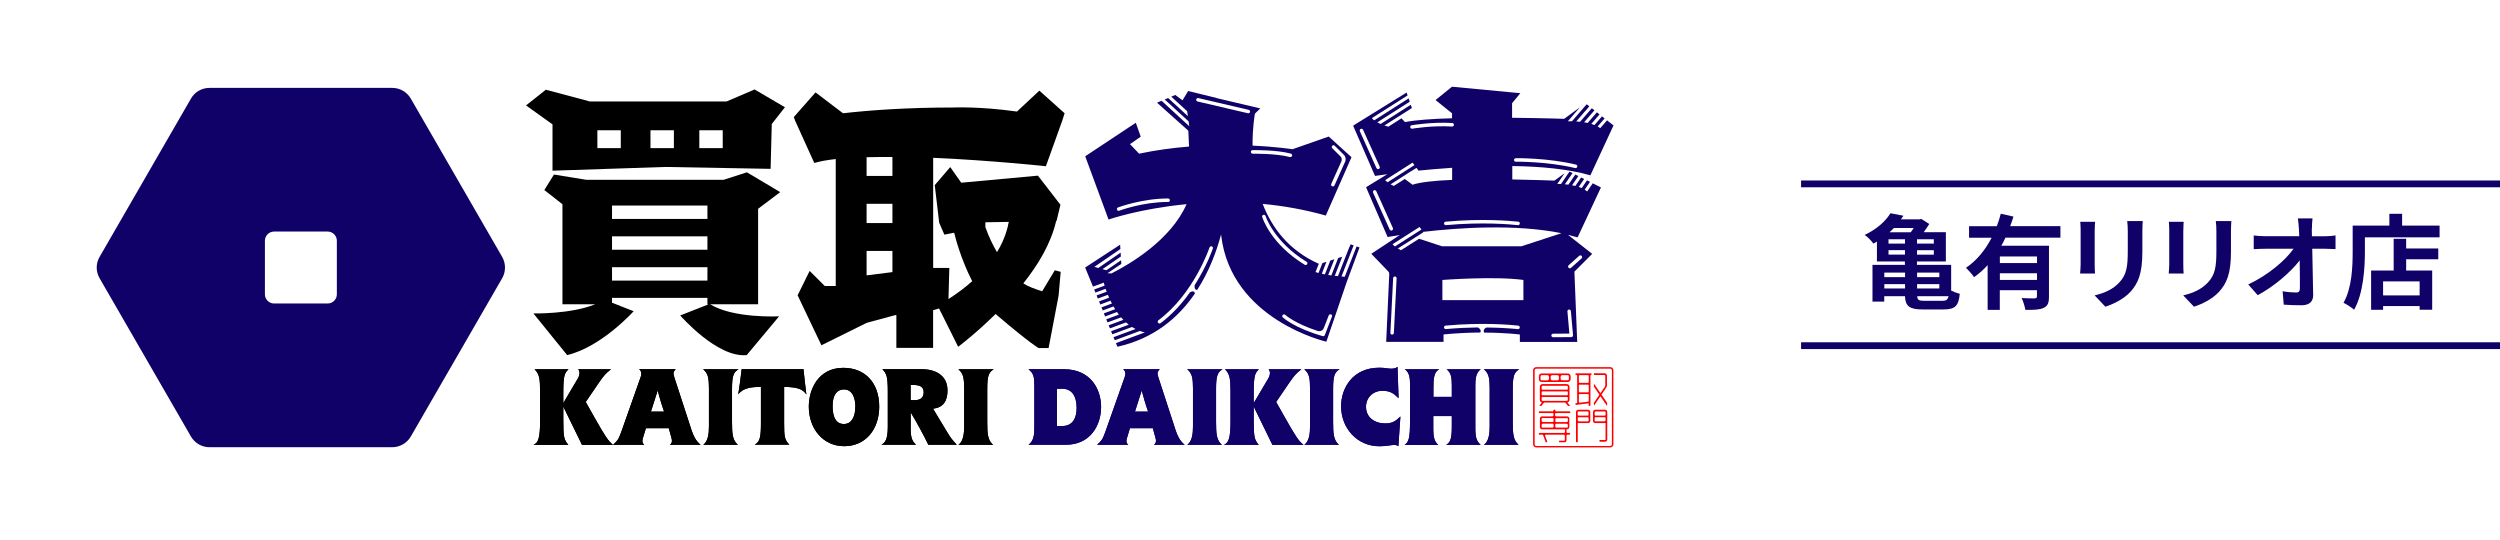 <?xml version="1.0" encoding="UTF-8"?>
<svg id="_レイヤー_2" data-name="レイヤー 2" xmlns="http://www.w3.org/2000/svg" viewBox="0 0 382.3 82.57">
  <defs>
    <style>
      .cls-1 {
        fill: #000;
      }

      .cls-1, .cls-2, .cls-3, .cls-4 {
        stroke-width: 0px;
      }

      .cls-5 {
        stroke: #100169;
        stroke-miterlimit: 10;
        stroke-width: 1.04px;
      }

      .cls-5, .cls-3 {
        fill: none;
      }

      .cls-2 {
        fill: #ff0001;
      }

      .cls-4 {
        fill: #100169;
      }
    </style>
  </defs>
  <g id="_レイヤー_1-2" data-name="レイヤー 1">
    <g>
      <g>
        <rect class="cls-3" width="260.47" height="82.57"/>
        <g>
          <g>
            <path class="cls-4" d="M162.69,56.46c4.17,0,5.69,3.16,5.69,5.76,0,2.88-1.7,5.79-5.37,5.79h-5.74c.85-.57.9-1.67.9-2.63v-6.27c0-1.54-.11-2.01-.9-2.65h5.42ZM161.63,65.15h.8c1.65,0,2.21-1.28,2.21-2.77,0-1.87-.79-2.93-2.16-2.93h-.85v5.7Z"/>
            <path class="cls-4" d="M177.35,56.46c-.26.29-.34.43-.34.64,0,.18.05.34.13.61l2.65,8.13c.28.82.64,1.59,1.37,2.18h-4.7c.21-.18.31-.33.31-.59,0-.1,0-.21-.07-.46l-.41-1.49h-3.5l-.44,1.46c-.05.18-.1.33-.1.51,0,.33.21.49.29.57h-4.78c.59-.52.85-.79,1.24-1.9l2.99-8.46c.1-.26.1-.39.1-.56,0-.36-.25-.56-.34-.64h5.58ZM175.57,62.94c-.38-1.06-.69-2.14-.98-3.22-.36,1.13-.7,2.16-1.03,3.22h2.01Z"/>
            <path class="cls-4" d="M182.42,59.2c0-1.44-.15-2.14-.88-2.73h5.42c-.77.44-1,.98-1,3.01v5.01c0,1.87.08,2.85.9,3.53h-5.3c.77-.57.87-1.78.87-2.86v-5.96Z"/>
            <path class="cls-4" d="M191.72,61.64l2.14-3.62c.2-.31.33-.62.34-.98,0-.25-.08-.41-.21-.57h5.02c-.85.67-1.06.92-1.85,2.05l-2.01,2.95,1.28,2.27c1.77,3.14,2.14,3.65,2.9,4.29h-4.75c-.93-1.93-1.93-3.94-2.86-5.86v1.9c0,2.85.1,3.13.77,3.96h-5.33c.72-.31,1.01-1,1.01-3.67v-4.45c0-1.96-.11-2.75-.85-3.44h5.2c-.61.59-.8.9-.8,3.68v1.49Z"/>
            <path class="cls-4" d="M200.32,59.2c0-1.44-.15-2.14-.88-2.73h5.42c-.77.44-1,.98-1,3.01v5.01c0,1.87.08,2.85.9,3.53h-5.3c.77-.57.87-1.78.87-2.86v-5.96Z"/>
            <path class="cls-4" d="M213.84,60.87c-.7-.7-1.24-1.11-2.45-1.11-1.42,0-2.5,1.03-2.5,2.44,0,1.62,1.28,2.55,2.95,2.55,1.19,0,1.65-.44,2.31-1.06l-.31,4.55c-.13-.1-.29-.2-.65-.2-.52,0-1.01.2-2.27.2-3.35,0-5.84-2.72-5.84-6.12,0-2.8,1.8-5.89,5.83-5.89.95,0,1.26.15,1.87.15.51,0,.75-.16.93-.28l.16,4.78Z"/>
            <path class="cls-4" d="M215.63,58.97c0-1.16-.1-2.05-.82-2.5h5.29c-.83.39-.9,1.44-.9,2.86v1.36h2.81v-1.75c0-1.29-.13-1.95-.79-2.47h5.22c-.8.52-.83,1.67-.83,2.52v6.5c0,1.51.23,2,.82,2.54h-5.29c.49-.33.87-.57.87-2.68v-1.73h-2.83v1.88c0,1.47.2,2.01.75,2.54h-5.14c.65-.43.83-1.11.83-3.6v-5.45Z"/>
            <path class="cls-4" d="M227.79,59.2c0-1.44-.15-2.14-.88-2.73h5.42c-.77.44-1,.98-1,3.01v5.01c0,1.87.08,2.85.9,3.53h-5.3c.77-.57.87-1.78.87-2.86v-5.96Z"/>
          </g>
          <g>
            <path class="cls-1" d="M86.14,61.64l2.14-3.62c.2-.31.33-.62.34-.98,0-.25-.08-.41-.21-.57h5.02c-.85.67-1.06.92-1.85,2.05l-2.01,2.95,1.28,2.27c1.77,3.14,2.14,3.65,2.9,4.29h-4.75c-.93-1.93-1.93-3.94-2.86-5.86v1.9c0,2.85.1,3.13.77,3.96h-5.33c.72-.31,1.01-1,1.01-3.67v-4.45c0-1.96-.11-2.75-.85-3.44h5.2c-.61.59-.8.9-.8,3.68v1.49Z"/>
            <path class="cls-1" d="M103.33,56.46c-.26.29-.34.43-.34.64,0,.18.05.34.13.61l2.65,8.13c.28.82.64,1.59,1.37,2.18h-4.7c.21-.18.31-.33.31-.59,0-.1,0-.21-.07-.46l-.41-1.49h-3.5l-.44,1.46c-.05.18-.1.33-.1.51,0,.33.21.49.29.57h-4.78c.59-.52.85-.79,1.24-1.9l2.99-8.46c.1-.26.1-.39.1-.56,0-.36-.25-.56-.34-.64h5.58ZM101.55,62.94c-.38-1.06-.69-2.14-.98-3.22-.36,1.13-.7,2.16-1.03,3.22h2.01Z"/>
            <path class="cls-1" d="M108.4,59.2c0-1.44-.15-2.14-.88-2.73h5.42c-.77.44-1,.98-1,3.01v5.01c0,1.87.08,2.85.9,3.53h-5.3c.77-.57.87-1.78.87-2.86v-5.96Z"/>
            <path class="cls-1" d="M122.87,56.46c.13,1.28.28,2.57.44,3.86-.62-.92-1.52-1.11-3.4-1.16v5.58c0,2.06.07,2.49.79,3.26h-5.29c.8-.44.95-1.16.95-3.26v-5.58c-1.28.02-2.68.08-3.47,1.15.2-1.29.39-2.59.52-3.85h9.46Z"/>
            <path class="cls-1" d="M128.97,56.25c3.26,0,5.48,2.23,5.48,5.94,0,3.47-2.09,6.04-5.35,6.04s-5.4-2.67-5.42-6.02c0-2.7,1.46-5.96,5.29-5.96ZM129.05,64.84c1.15,0,1.75-1.06,1.75-2.72,0-1.03-.34-2.57-1.75-2.57-1,0-1.73.75-1.73,2.54s.57,2.75,1.73,2.75Z"/>
            <path class="cls-1" d="M144.79,66c.57.95.75,1.18,1.52,2.01h-4.35c-.8-1.64-1.72-3.32-2.7-4.96v2.57c0,1.62.41,1.98.82,2.39h-5.3c.56-.29.98-.77.98-2.78v-5.22c0-2.39-.15-2.86-.83-3.55h6.07c1.83,0,3.89.8,3.89,3.24,0,1.64-.65,2.62-2.21,2.8l2.11,3.5ZM139.25,61.19h.64c.75,0,1.36-.28,1.36-1.21s-.72-1.11-1.62-1.11h-.38v2.32Z"/>
            <path class="cls-1" d="M147.43,59.2c0-1.44-.15-2.14-.88-2.73h5.42c-.77.44-1,.98-1,3.01v5.01c0,1.87.08,2.85.9,3.53h-5.3c.77-.57.87-1.78.87-2.86v-5.96Z"/>
          </g>
          <g>
            <path class="cls-4" d="M162.69,56.46c4.17,0,5.69,3.16,5.69,5.76,0,2.88-1.7,5.79-5.37,5.79h-5.74c.85-.57.9-1.67.9-2.63v-6.27c0-1.54-.11-2.01-.9-2.65h5.42ZM161.63,65.15h.8c1.65,0,2.21-1.28,2.21-2.77,0-1.87-.79-2.93-2.16-2.93h-.85v5.7Z"/>
            <path class="cls-4" d="M177.35,56.46c-.26.29-.34.43-.34.64,0,.18.05.34.13.61l2.65,8.13c.28.82.64,1.59,1.37,2.18h-4.7c.21-.18.31-.33.31-.59,0-.1,0-.21-.07-.46l-.41-1.49h-3.5l-.44,1.46c-.05.18-.1.33-.1.51,0,.33.21.49.29.57h-4.78c.59-.52.85-.79,1.24-1.9l2.99-8.46c.1-.26.1-.39.1-.56,0-.36-.25-.56-.34-.64h5.58ZM175.57,62.94c-.38-1.06-.69-2.14-.98-3.22-.36,1.13-.7,2.16-1.03,3.22h2.01Z"/>
            <path class="cls-4" d="M182.42,59.2c0-1.44-.15-2.14-.88-2.73h5.42c-.77.44-1,.98-1,3.01v5.01c0,1.87.08,2.85.9,3.53h-5.3c.77-.57.87-1.78.87-2.86v-5.96Z"/>
            <path class="cls-4" d="M191.72,61.64l2.14-3.62c.2-.31.33-.62.34-.98,0-.25-.08-.41-.21-.57h5.02c-.85.67-1.06.92-1.85,2.05l-2.01,2.95,1.28,2.27c1.77,3.14,2.14,3.65,2.9,4.29h-4.75c-.93-1.93-1.93-3.94-2.86-5.86v1.9c0,2.85.1,3.13.77,3.96h-5.33c.72-.31,1.01-1,1.01-3.67v-4.45c0-1.96-.11-2.75-.85-3.44h5.2c-.61.59-.8.9-.8,3.68v1.49Z"/>
            <path class="cls-4" d="M200.32,59.2c0-1.44-.15-2.14-.88-2.73h5.42c-.77.44-1,.98-1,3.01v5.01c0,1.87.08,2.85.9,3.53h-5.3c.77-.57.87-1.78.87-2.86v-5.96Z"/>
            <path class="cls-4" d="M213.84,60.87c-.7-.7-1.24-1.11-2.45-1.11-1.42,0-2.5,1.03-2.5,2.44,0,1.62,1.28,2.55,2.95,2.55,1.19,0,1.65-.44,2.31-1.06l-.31,4.55c-.13-.1-.29-.2-.65-.2-.52,0-1.01.2-2.27.2-3.35,0-5.84-2.72-5.84-6.12,0-2.8,1.8-5.89,5.83-5.89.95,0,1.26.15,1.87.15.51,0,.75-.16.93-.28l.16,4.78Z"/>
            <path class="cls-4" d="M215.63,58.97c0-1.16-.1-2.05-.82-2.5h5.29c-.83.39-.9,1.44-.9,2.86v1.36h2.81v-1.75c0-1.29-.13-1.95-.79-2.47h5.22c-.8.52-.83,1.67-.83,2.52v6.5c0,1.51.23,2,.82,2.54h-5.29c.49-.33.87-.57.87-2.68v-1.73h-2.83v1.88c0,1.47.2,2.01.75,2.54h-5.14c.65-.43.83-1.11.83-3.6v-5.45Z"/>
            <path class="cls-4" d="M227.79,59.2c0-1.44-.15-2.14-.88-2.73h5.42c-.77.44-1,.98-1,3.01v5.01c0,1.87.08,2.85.9,3.53h-5.3c.77-.57.87-1.78.87-2.86v-5.96Z"/>
          </g>
          <g>
            <path class="cls-1" d="M86.14,61.64l2.14-3.62c.2-.31.33-.62.34-.98,0-.25-.08-.41-.21-.57h5.02c-.85.67-1.06.92-1.85,2.05l-2.01,2.95,1.28,2.27c1.77,3.14,2.14,3.65,2.9,4.29h-4.75c-.93-1.93-1.93-3.94-2.86-5.86v1.9c0,2.85.1,3.13.77,3.96h-5.33c.72-.31,1.01-1,1.01-3.67v-4.45c0-1.96-.11-2.75-.85-3.44h5.2c-.61.59-.8.9-.8,3.68v1.49Z"/>
            <path class="cls-1" d="M103.33,56.46c-.26.29-.34.43-.34.64,0,.18.05.34.13.61l2.65,8.13c.28.82.64,1.59,1.37,2.18h-4.7c.21-.18.31-.33.31-.59,0-.1,0-.21-.07-.46l-.41-1.49h-3.5l-.44,1.46c-.05.18-.1.33-.1.51,0,.33.21.49.29.57h-4.78c.59-.52.85-.79,1.24-1.9l2.99-8.46c.1-.26.1-.39.1-.56,0-.36-.25-.56-.34-.64h5.58ZM101.55,62.94c-.38-1.06-.69-2.14-.98-3.22-.36,1.13-.7,2.16-1.03,3.22h2.01Z"/>
            <path class="cls-1" d="M108.4,59.2c0-1.44-.15-2.14-.88-2.73h5.42c-.77.44-1,.98-1,3.01v5.01c0,1.87.08,2.85.9,3.53h-5.3c.77-.57.87-1.78.87-2.86v-5.96Z"/>
            <path class="cls-1" d="M122.87,56.46c.13,1.28.28,2.57.44,3.86-.62-.92-1.52-1.11-3.4-1.16v5.58c0,2.06.07,2.49.79,3.26h-5.29c.8-.44.95-1.16.95-3.26v-5.58c-1.28.02-2.68.08-3.47,1.15.2-1.29.39-2.59.52-3.85h9.46Z"/>
            <path class="cls-1" d="M128.97,56.25c3.26,0,5.48,2.23,5.48,5.94,0,3.47-2.09,6.04-5.35,6.04s-5.4-2.67-5.42-6.02c0-2.7,1.46-5.96,5.29-5.96ZM129.05,64.84c1.15,0,1.75-1.06,1.75-2.72,0-1.03-.34-2.57-1.75-2.57-1,0-1.73.75-1.73,2.54s.57,2.75,1.73,2.75Z"/>
            <path class="cls-1" d="M144.79,66c.57.95.75,1.18,1.52,2.01h-4.35c-.8-1.64-1.72-3.32-2.7-4.96v2.57c0,1.62.41,1.98.82,2.39h-5.3c.56-.29.98-.77.98-2.78v-5.22c0-2.39-.15-2.86-.83-3.55h6.07c1.83,0,3.89.8,3.89,3.24,0,1.64-.65,2.62-2.21,2.8l2.11,3.5ZM139.25,61.19h.64c.75,0,1.36-.28,1.36-1.21s-.72-1.11-1.62-1.11h-.38v2.32Z"/>
            <path class="cls-1" d="M147.43,59.2c0-1.44-.15-2.14-.88-2.73h5.42c-.77.44-1,.98-1,3.01v5.01c0,1.87.08,2.85.9,3.53h-5.3c.77-.57.87-1.78.87-2.86v-5.96Z"/>
          </g>
          <g>
            <path class="cls-1" d="M111.09,15.52h-20.89l-6.73-1.8-3.03,2.4,4.05,2.9v7.08l17.26-.57,16.09.29.18-6.86,2.01-2.56-4.64-2.72-4.32,1.85ZM94.93,22.65h-3.58v-2.73h3.58v2.73ZM103.05,22.65h-3.58v-2.73h3.58v2.73ZM110.52,22.65h-3.58v-2.73h3.58v2.73Z"/>
            <path class="cls-1" d="M115.95,31.91l3.36-2.53-5.09-3.03-3.55,1.14h-21.05l-4.91-.8-1.47,2.37,2.77,2.17v15.3h5.01c-3.78,1.53-9.45,1.4-9.45,1.4l5.16,6.37c5.27-1.25,10.17-6.71,10.17-6.71l-3.31-1.3v-.74h14.59v.99h.16l-4.32,1.7s5.66,6.52,10.17,6.06l4.95-5.93s-6.94.37-10.54-1.84h7.33v-14.63ZM108.18,31.43v2.05h-14.59v-2.05h14.59ZM93.59,36.14h14.59v2.05h-14.59v-2.05ZM93.59,42.91v-2.05h14.59v2.05h-14.59Z"/>
            <path class="cls-1" d="M159.92,25.47l2.52-7.02.36-1.13-3.86-3.46-3.43,3.2c-5.7-.81-9.78-.62-9.78-.62-7.1,0-12.76.42-16.82.88l-4.2-3.19-3.32,3.77.19.54,2.94,6.48c.89-.26,2-.46,3.28-.6v19.41h-1.68l-2.31-2.3-1.84,3.73,3.64,7.64,6.92-3.43,4.35-1.18h.19v5.01h5.62v-5.77l.91-.26,2.92,5.86s2.64-1.97,5.73-5.02c.14.13.27.25.42.37,4.81,4.1,6.16,4.85,6.16,4.85h1.52l1.53-8.02.32-3.64-.9-.24-1.93,3.21c-1.06-.33-2.19-.74-2.81-1.16,0,0-.02-.02-.07-.05,2.24-2.82,4.2-6.02,5.02-9.55h.06s.59-2.47.59-2.47l-3.44-4.45-11.73,1.08-1.68-2.39-2.37,2.76.68,5.75.79,1.82,1.5-.29c.16.66,1.02,4.04,2.76,7.41-1.02.91-2.22,1.83-3.63,2.73l.13-4.76h-2.47v-16.84c8.86.39,17.25,1.29,17.25,1.29ZM136.47,41.61l-3.95.5v-3.74h3.95v3.24ZM136.47,34.11h-3.95v-2.94h3.95v2.94ZM136.47,26.9h-3.95v-2.86c1.26-.03,2.59-.04,3.95-.03v2.89ZM150.68,33.99l3.58-.06c-.13.75-.54,2.58-1.8,4.63-.64-1.09-1.26-2.36-1.78-3.84v-.73Z"/>
          </g>
          <path class="cls-4" d="M207.45,37.69l-1.81,4.63c-.17-.01-.34-.02-.5-.04l1.86-4.76-.46-.16-.29.66-1.65,4.21c-.17-.02-.33-.03-.49-.05l1.14-2.92-.62.2-1.04,2.66c-.17-.02-.33-.05-.48-.07l.94-2.4-.62.2-.83,2.11c-.17-.03-.33-.07-.47-.1l.71-1.83-.62.2-.59,1.51c-.17-.05-.33-.09-.46-.13l.5-1.27c-4.61-2.05-7.18-5.53-8.58-9.16,3.1.29,6.35.85,9.65,1.78l3.93-8.92-3.48-3.16-5.54,1.94s-2.4-.38-6.11-.55c-.02-2.88.36-4.89.36-4.89l.82-.8-6.64-1.57v-.02s-4.39-1.07-4.39-1.07l-.86,1.42-1.11-.82-.61.26,2.43,2.23.11.75-3.02-2.77-.52.22,3.65,3.35.11.75-4.24-3.9-.7.29,4.78,4.28h0s0,0,0,0h0s-.02,0-.02,0l.03.02.11,2.41c-2.46.2-5.05.54-7.64,1.09l-1.39-1.46,1.64-1.14-.75-2.13-7.68,5.09h.03s-.08.06-.08.06l3.56,9.65s4.76-1.66,11.93-2.35c-2.42,5.53-8.78,9.23-11.48,10.59l-.61-.03,2.11-1.42-.03-.57-2.25,1.54c-.2-.06-.4-.11-.6-.17l2.81-1.93-.03-.6-3.42,2.35c-.23-.06-.43-.12-.6-.17l3.98-2.73-.04-.66-5.35,3.49,1.2,2.92,1.64-.61c.04.14.09.3.14.46l-1.6.59.19.47,1.56-.58c.05.14.1.3.16.45l-1.54.57.19.47,1.54-.57c.06.14.12.29.19.44l-1.54.57.19.47,1.56-.58c.07.14.14.29.22.43l-1.6.59.19.47,1.65-.61c.08.14.16.28.25.42l-1.73.64.19.47,1.82-.68c.09.14.19.27.29.4l-1.93.72.19.47,2.08-.77c.11.13.23.26.35.38l-2.25.83.19.47,2.46-.91c.14.12.28.24.42.35l-2.7,1,.19.47,3.01-1.12c.17.11.35.21.54.31l-3.37,1.25.19.47,3.84-1.42c.25.09.5.16.77.22l-4.43,1.64.23.55c5.58-1.24,9.33-4.45,11.85-8.14-.09-.42-.43-.37-.75-.19-1.18,1.66-2.67,3.36-4.51,4.73-.05.04-.1.05-.16.05-.08,0-.16-.04-.22-.11-.09-.12-.06-.29.05-.38,5.44-4.06,7.8-11.07,7.82-11.14.05-.14.2-.22.34-.17.14.05.22.2.17.34-.01.04-.89,2.63-2.78,5.59-.11.73.34.74.38.74,1.83-2.83,2.97-5.9,3.67-8.53v.17c1.52,12.95,16.09,16.27,16.09,16.27l3.09-9.07h0l1.98-5.34-.48-.17ZM203.57,28.13l1.55-3.44c.12-.27.06-.58-.14-.78l-1.25-1.24c-.11-.1-.11-.27,0-.38.1-.11.27-.11.38,0l1.38,1.37c.29.28.37.72.2,1.08l-1.62,3.61c-.04.1-.14.16-.25.16-.04,0-.07,0-.11-.02-.14-.06-.2-.22-.13-.36ZM178.62,30.88c-3.91,0-7.43,1.33-7.46,1.34-.03.01-.06.02-.1.02-.11,0-.21-.07-.25-.17-.05-.14.02-.29.16-.35.04-.01,3.65-1.37,7.66-1.37.15,0,.27.12.27.27s-.12.27-.27.27ZM191.16,17.11c-.03.12-.14.21-.26.21-.02,0-.04,0-.06,0l-7.71-1.8c-.14-.03-.23-.18-.2-.32.03-.14.18-.23.32-.2l7.71,1.8c.14.03.23.18.2.32ZM191.55,23.49c-.15,0-.27-.11-.27-.26,0-.15.11-.27.26-.27.15,0,3.64-.07,5.86.53.14.04.23.19.19.33-.03.12-.14.2-.26.2-.02,0-.05,0-.07,0-2.14-.58-5.67-.51-5.71-.51ZM193.01,33.19c-.04-.14.04-.29.18-.34.14-.04.29.04.34.18.01.04,1.27,3.95,6.27,7,.13.08.17.24.09.37-.05.08-.14.13-.23.13-.05,0-.1-.01-.14-.04-5.18-3.16-6.45-7.13-6.5-7.3ZM203.68,48.42l-1.09,2.82c-.04.11-.14.17-.25.17-.02,0-.05,0-.07-.01-4.3-1.22-6.03-2.8-6.1-2.86-.11-.1-.11-.27-.01-.38.1-.11.27-.11.38-.01.02.01,1.47,1.33,4.97,2.46.38.12.79-.07.93-.45l.75-1.93c.05-.14.21-.21.35-.15.14.05.21.21.15.35Z"/>
          <path class="cls-4" d="M244.81,28.66l-1.25-.63-.85,1.25c-.12-.1-.24-.2-.38-.29l.81-1.18-.46-.23-.8,1.18c-.15-.06-.3-.12-.46-.17l.83-1.22-.46-.23-.89,1.3c-.17-.04-.34-.08-.5-.11l.96-1.41-.46-.23-1.06,1.55c-.18-.02-.36-.04-.54-.06l1.17-1.71-.46-.23-1.3,1.9c-.22-.01-.41-.02-.57-.02l1.12-1.63-1.55,1.13s-2.82-.12-6.45-.18v-2.05c4.34.06,8.61.45,11.94,1.42l3.54-7.63-.99-.78-1.04,1.2c-.12-.1-.26-.18-.4-.26l1.07-1.23-.4-.32-1.15,1.33c-.16-.06-.32-.12-.49-.17l1.26-1.46-.4-.32-1.41,1.63c-.18-.04-.36-.07-.55-.1l1.58-1.83-.4-.32-1.79,2.07c-.2-.02-.4-.04-.59-.05l2-2.31-.4-.32-2.25,2.6c-.31,0-.54,0-.63,0l1.85-2.14-2.41,1.77s-3.52-.12-7.97-.16v-2.23s1.26-1.53,1.26-1.53l-10.45-.99-2.51,2.04,2.52,2.03v.75c-2.99.09-5.64.27-7.19.59l-.54-.58-2.01,1.28c-.22-.06-.42-.12-.6-.18l4.2-2.67-.17-.5-4.62,2.94c-.18-.08-.35-.17-.5-.25l4.96-3.16-.17-.5-5.26,3.35c-.09-.07-.16-.13-.23-.18l-.11-.17,5.44-3.46-.15-.44-8.19,5.07.1.02-.06.04,3.32,7.62s.69-.11,1.88-.26l-3.25,1.99,3.3,7.62s.68-.13,1.86-.31l-4.36,2.87,2.61,2.71c.1.1.15.23.14.37l-.47,10.39h8.77v-1.14c2.06-.2,3.97-.28,5.61-.29.2-.31-.04-.62-.36-.78-1.46.02-3.11.09-4.89.25,0,0-.02,0-.02,0-.14,0-.25-.1-.27-.24-.01-.15.1-.28.24-.29,5.58-.51,9.91-.13,11.11,0,.15.02.25.15.24.3-.02.15-.15.26-.3.24-.68-.07-2.41-.23-4.81-.25-.5.26-.42.62-.36.78,3.34.01,5.48.29,5.48.29v1.14h8.77l-.43-10.75,2.72-2.72-3.7-2.91c.5.12.99.25,1.47.39l3.56-7.62ZM231.78,24.19s4.81-.08,9.22.98c.14.03.23.18.2.32-.03.12-.14.21-.26.21-.02,0-.04,0-.06,0-4.35-1.04-9.04-.97-9.09-.97-.14,0-.27-.12-.27-.26,0-.15.12-.27.26-.27ZM210.85,25.85s-.07.02-.11.02c-.1,0-.2-.06-.25-.16l-2.54-5.64c-.06-.14,0-.29.13-.36.14-.06.29,0,.36.13l2.54,5.64c.06.14,0,.29-.13.36ZM232.17,33.89c.15.02.25.15.24.3-.02.15-.15.26-.3.24-1.18-.13-5.47-.51-11,0,0,0-.02,0-.02,0-.14,0-.25-.1-.27-.24-.01-.15.1-.28.24-.29,5.58-.51,9.91-.13,11.11,0ZM215.87,19.15s3.07-.53,6.21-.34c.15,0,.26.14.25.29,0,.15-.14.26-.28.25-3.07-.19-6.05.32-6.08.33-.02,0-.03,0-.05,0-.13,0-.24-.09-.26-.22-.03-.15.07-.29.22-.31ZM216.01,24.87l.29.38-4.11,2.62c-.17-.13-.3-.25-.37-.33l4.19-2.67ZM212.87,35.24s-.07.02-.11.02c-.1,0-.2-.06-.25-.16l-2.54-5.64c-.06-.14,0-.29.13-.36.14-.06.29,0,.36.13l2.54,5.64c.06.14,0,.29-.13.36ZM213.14,28.44c-.18-.08-.35-.17-.49-.25l2.19-1.4.88-.58s.03,0,.04,0l.85-.54.29.38-.08.05c1.57-.16,3.35-.31,5.24-.44v1.85c-2.63.11-4.89.34-6.05.74l-1.19-.88-1.69,1.07ZM217.08,34.72l.29.38-4.07,2.59c-.22-.18-.32-.32-.35-.35l4.13-2.63ZM213.15,50.91c0,.14-.13.26-.27.26,0,0,0,0-.01,0-.15,0-.26-.13-.25-.28l.42-8.36c0-.15.13-.26.28-.25.15,0,.26.13.25.28l-.42,8.36ZM232.96,45.9h-12.39v-3.09s8.01-.61,12.39,0v3.09ZM232.68,37.66h-12.17l-3.51-1.15-2.77,1.76c-.18-.09-.34-.18-.47-.27l3.9-2.48-.07-.06c5.47-.64,14.13-1.23,21.19.2l-6.09,1.99ZM239.88,40.56l1.61-1.44c.11-.1.28-.09.38.02.1.11.09.28-.02.38l-1.61,1.44c-.05.05-.12.07-.18.07-.07,0-.15-.03-.2-.09-.1-.11-.09-.28.02-.38ZM239.93,47.34c.15-.01.28.1.29.24l.33,3.68c0,.07-.02.15-.07.2-.05.06-.12.09-.2.09l-2.78.02h0c-.15,0-.27-.12-.27-.27,0-.15.12-.27.27-.27l2.49-.02-.3-3.39c-.01-.15.1-.28.24-.29Z"/>
          <path class="cls-2" d="M236.13,61.56h3.23l.42.52h.26s.05-.04.03-.06l-.38-.47c.19-.05.32-.21.32-.41v-1.98c0-.24-.19-.43-.43-.43h-3.68c-.24,0-.43.19-.43.43v1.98c0,.2.14.37.32.41l-.38.47s0,.06.03.06h.26l.42-.52ZM235.75,59.16c0-.09.07-.16.16-.16h3.68c.09,0,.16.07.16.16v.32c0,.06-.05.11-.11.11h-3.78c-.06,0-.11-.05-.11-.11v-.32ZM235.86,59.85h3.78c.06,0,.11.05.11.11v.37c0,.06-.05.11-.11.11h-3.78c-.06,0-.11-.05-.11-.11v-.37c0-.06.05-.11.11-.11ZM235.75,61.14v-.32c0-.06.05-.11.11-.11h3.78c.06,0,.11.05.11.11v.32c0,.09-.07.16-.16.16h-3.68c-.09,0-.16-.07-.16-.16ZM240.93,61.71v.15s.03.06.06.06l1.95-.24v.34s.02.06.06.06h.15s.06-.02.06-.06v-4.66h.1s.06-.02.06-.06v-.15s-.02-.06-.06-.06h-2.32s-.06.02-.06.06v.15s.02.06.06.06h.19v4.27l-.2.02s-.05.03-.05.06ZM241.56,57.37h1.27c.07,0,.12.05.12.12v.94c0,.07-.05.12-.12.12h-1.27c-.07,0-.12-.05-.12-.12v-.94c0-.07.05-.12.12-.12ZM241.56,58.82h1.27c.07,0,.12.05.12.12v.94c0,.07-.05.12-.12.12h-1.27c-.07,0-.12-.05-.12-.12v-.94c0-.07.05-.12.12-.12ZM241.56,60.26h1.27c.07,0,.12.05.12.12v.93c0,.06-.05.11-.11.12l-1.27.15c-.07,0-.13-.05-.13-.12v-1.08c0-.07.05-.12.12-.12ZM245.44,67.28h-.79s-.06.03-.06.06v.15s.03.06.06.06h.79c.19,0,.34-.15.34-.34v-4.21c0-.19-.15-.34-.34-.34h-1.5c-.19,0-.34.15-.34.34v1.36c0,.19.15.34.34.34h1.58v2.51s-.03.08-.08.08ZM243.86,63s.03-.08.08-.08h1.5s.08.03.08.08v.44c0,.06-.05.11-.11.11h-1.44c-.06,0-.11-.05-.11-.11v-.44ZM243.94,64.43s-.08-.03-.08-.08v-.44c0-.06.05-.11.11-.11h1.44c.06,0,.11.05.11.11v.31c0,.12-.09.21-.21.21h-1.36ZM235.75,58.42h3.99c.24,0,.44-.2.44-.44v-.44c0-.22-.16-.39-.36-.43h-4.14c-.18.03-.32.17-.35.34v.62c.04.2.22.35.43.35ZM238.89,57.37h.85c.1,0,.17.08.17.17v.44c0,.1-.08.17-.17.17h-.85c-.13,0-.24-.11-.24-.24v-.31c0-.13.11-.24.24-.24ZM237.37,57.37h.78c.13,0,.24.11.24.24v.31c0,.13-.11.24-.24.24h-.78c-.13,0-.24-.11-.24-.24v-.31c0-.13.11-.24.24-.24ZM235.58,57.54c0-.1.08-.17.17-.17h.88c.13,0,.24.11.24.24v.31c0,.13-.11.24-.24.24h-.88c-.1,0-.17-.08-.17-.17v-.44ZM241.34,62.66c-.19,0-.34.15-.34.34v4.56s.03.06.06.06h.15s.06-.03.06-.06v-2.86h1.58c.19,0,.34-.15.34-.34v-1.36c0-.19-.15-.34-.34-.34h-1.5ZM242.92,64.36s-.03.08-.08.08h-1.36c-.12,0-.21-.09-.21-.21v-.31c0-.06.05-.11.11-.11h1.44c.06,0,.11.05.11.11v.44ZM242.92,63v.44c0,.06-.05.11-.11.11h-1.44c-.06,0-.11-.05-.11-.11v-.44s.03-.08.08-.08h1.5s.08.03.08.08ZM240.14,63.08v-.09s-.04-.09-.09-.09h-2.09c-.07,0-.13-.06-.13-.13v-.04s-.04-.09-.09-.09h-.09s-.09.04-.09.09v.04c0,.07-.06.13-.13.13h-2.03s-.09.04-.09.09v.09s.04.09.09.09h2.03c.07,0,.13.06.13.13v.17c0,.11-.09.2-.2.2h-1.54c-.19,0-.34.15-.34.34v1.3c0,.19.15.34.34.34h3.5v.42c0,.07-.06.13-.13.13h-3.79s-.09.04-.09.09v.09s.04.09.09.09h.46c.06,0,.1.03.12.09l.37,1.01s.05.06.08.06h.09c.06,0,.1-.06.08-.12l-.32-.86c-.03-.09.03-.18.12-.18h2.76c.07,0,.13.06.13.13v.72s-.03.08-.08.08h-.8v.23h.94c.12-.05.2-.17.2-.31v-.72c0-.07.06-.13.13-.13h.34s.09-.04.09-.09v-.09s-.04-.09-.09-.09h-.34c-.07,0-.13-.06-.13-.13v-.42h.09c.19,0,.34-.15.34-.34v-1.3c0-.19-.15-.34-.34-.34h-1.64c-.11,0-.2-.09-.2-.2v-.17c0-.07.06-.13.13-.13h2.09s.09-.04.09-.09ZM237.44,65.39h-1.61s-.08-.03-.08-.08v-.33c0-.1.08-.19.19-.19h1.5c.07,0,.13.06.13.13v.33c0,.07-.06.13-.13.13ZM237.44,64.53h-1.5c-.1,0-.19-.08-.19-.19v-.33s.03-.08.08-.08h1.61c.07,0,.13.06.13.13v.33c0,.07-.06.13-.13.13ZM239.75,65.31s-.03.08-.08.08h-1.71c-.07,0-.13-.06-.13-.13v-.33c0-.07.06-.13.13-.13h1.6c.1,0,.19.08.19.19v.33ZM239.68,63.94s.08.03.08.08v.33c0,.1-.08.19-.19.19h-1.6c-.07,0-.13-.06-.13-.13v-.33c0-.07.06-.13.13-.13h1.71ZM243.41,62.08h0,0s0,0,0,0ZM245.74,61.61s.02.04.02.06v.41h-.01l-1.01-1.48-.95,1.39s-.05.01-.05-.02v-.34s0-.04.02-.06l.82-1.21-.82-1.21s-.02-.04-.02-.06v-.33s.04-.04.06-.02l.94,1.38.67-.98c.05-.07.07-.15.07-.24v-1.42c0-.07-.06-.13-.13-.13h-1.56s-.06-.02-.06-.06v-.15s.02-.06.06-.06h1.63c.18.03.32.19.32.39v1.42c0,.14-.04.27-.12.39l-.72,1.06.85,1.24ZM246.24,68.42h-11.32c-.26,0-.48-.21-.48-.48v-11.32c0-.26.21-.48.48-.48h11.32c.26,0,.48.21.48.48v11.32c0,.26-.21.48-.48.48ZM234.92,56.38c-.13,0-.24.11-.24.25v11.32c0,.13.11.25.24.25h11.32c.13,0,.25-.11.25-.25v-11.32c0-.13-.11-.25-.25-.25h-11.32Z"/>
          <path class="cls-4" d="M62.82,15.08l13.97,24.2c.58,1.02.58,2.26,0,3.27l-13.97,24.2c-.59,1.01-1.67,1.64-2.84,1.64h-27.94c-1.17,0-2.25-.62-2.84-1.64l-13.97-24.2c-.59-1.01-.59-2.26,0-3.27l13.97-24.2c.58-1.02,1.66-1.64,2.84-1.64h27.94c1.17,0,2.25.62,2.84,1.64M50.11,46.41c.77,0,1.4-.63,1.4-1.4v-8.2c0-.77-.63-1.4-1.4-1.4h-8.2c-.77,0-1.4.63-1.4,1.4v8.2c0,.77.63,1.4,1.4,1.4h8.2Z"/>
        </g>
      </g>
      <g>
        <g>
          <path class="cls-4" d="M298.38,44.44c.39.2.91.39,1.31.49-.19,1.83-.68,2.39-2.49,2.39h-3.18c-2.02,0-2.65-.49-2.71-2.03h-3.17v.83h-1.8v-5.62h4.96v-.52h-4.28v-3.04c-.17.11-.35.2-.54.31-.3-.42-.91-1.06-1.34-1.32,1.92-.91,3.24-2.16,3.95-3.32l1.98.38c-.13.19-.25.38-.38.55h2.87l.25-.06,1.21.77c-.22.39-.54.83-.85,1.26h3.39v4.47h-4.42v.52h5.23v3.94ZM288.15,41.69v.69h3.17v-.69h-3.17ZM288.15,44.11h3.17v-.66h-3.17v.66ZM291.31,36.59h-2.52v.66h2.52v-.66ZM291.31,38.93v-.68h-2.52v.68h2.52ZM289.61,34.87c-.22.22-.44.44-.66.65h3.23c.16-.19.31-.41.46-.65h-3.02ZM295.72,36.59h-2.57v.66h2.57v-.66ZM295.72,38.26h-2.57v.68h2.57v-.68ZM293.16,41.69v.69h3.4v-.69h-3.4ZM293.16,43.45v.66h3.4v-.66h-3.4ZM297.05,46c.54,0,.79-.16.93-.71h-4.8c.03.58.25.71,1.06.71h2.82Z"/>
          <path class="cls-4" d="M306.67,36.34c-.19.43-.39.83-.63,1.24h7.29v7.78c0,.93-.17,1.43-.82,1.72-.61.3-1.51.31-2.79.31-.08-.52-.33-1.31-.57-1.81.8.05,1.72.05,1.98.05.27-.02.36-.09.36-.31v-.94h-5.68v3.01h-1.86v-6.85c-.63.69-1.31,1.32-2.08,1.84-.27-.41-.87-1.09-1.23-1.43,1.67-1.12,2.98-2.77,3.92-4.6h-3.45v-1.76h4.24c.25-.65.46-1.28.61-1.91l1.94.44c-.16.49-.31.98-.5,1.46h7.68v1.76h-8.42ZM311.5,39.22h-5.68v1.01h5.68v-1.01ZM311.5,42.81v-1.02h-5.68v1.02h5.68Z"/>
          <path class="cls-4" d="M320.32,35.14v5.32c0,.39.02,1.01.05,1.37h-2.28c.02-.3.08-.91.08-1.39v-5.31c0-.3-.02-.85-.06-1.21h2.27c-.03.36-.05.71-.05,1.21ZM327.61,35.37v3.12c0,3.39-.66,4.85-1.83,6.14-1.04,1.13-2.68,1.91-3.83,2.27l-1.64-1.73c1.56-.36,2.83-.96,3.78-1.98,1.09-1.18,1.29-2.36,1.29-4.82v-2.99c0-.63-.03-1.13-.09-1.57h2.38c-.03.44-.06.94-.06,1.57Z"/>
          <path class="cls-4" d="M333.87,35.14v5.32c0,.39.02,1.01.05,1.37h-2.28c.02-.3.08-.91.08-1.39v-5.31c0-.3-.02-.85-.06-1.21h2.27c-.03.36-.05.71-.05,1.21ZM341.16,35.37v3.12c0,3.39-.66,4.85-1.83,6.14-1.04,1.13-2.68,1.91-3.83,2.27l-1.64-1.73c1.56-.36,2.83-.96,3.78-1.98,1.09-1.18,1.29-2.36,1.29-4.82v-2.99c0-.63-.03-1.13-.09-1.57h2.38c-.03.44-.06.94-.06,1.57Z"/>
          <path class="cls-4" d="M353.52,35c0,.35.02.72.02,1.13h1.97c.52,0,1.26-.06,1.64-.13v2.09c-.5-.02-1.1-.05-1.53-.05h-2.03c.05,2.3.11,4.93.14,7.05.02,1.01-.57,1.59-1.76,1.59-.96,0-1.84-.03-2.74-.09l-.17-2.05c.71.13,1.56.19,2.09.19.39,0,.55-.2.55-.66,0-1.06,0-2.63-.03-4.25-1.39,1.81-3.94,4-6.42,5.32l-1.45-1.64c3.07-1.45,5.67-3.67,6.93-5.46h-4.3c-.57,0-1.24.03-1.79.06v-2.09c.46.06,1.21.11,1.75.11h5.21c-.02-.41-.03-.79-.05-1.13-.05-.68-.09-1.18-.16-1.59h2.24c-.06.49-.09,1.1-.09,1.59Z"/>
          <path class="cls-4" d="M373.06,34.51v1.78h-11.42v2.19c0,2.53-.24,6.42-1.65,8.88-.35-.31-1.18-.85-1.62-1.06,1.29-2.25,1.4-5.56,1.4-7.83v-3.97h5.61v-1.81h1.95v1.81h5.73ZM367.95,38h4.91v1.65h-4.91v1.72h3.98v6h-1.92v-.57h-5.59v.58h-1.83v-6.01h3.45v-4.85h1.91v1.48ZM370.01,43.03h-5.59v2.14h5.59v-2.14Z"/>
        </g>
        <line class="cls-5" x1="275.42" y1="28.12" x2="382.3" y2="28.12"/>
        <line class="cls-5" x1="275.42" y1="52.86" x2="382.3" y2="52.86"/>
      </g>
    </g>
  </g>
</svg>